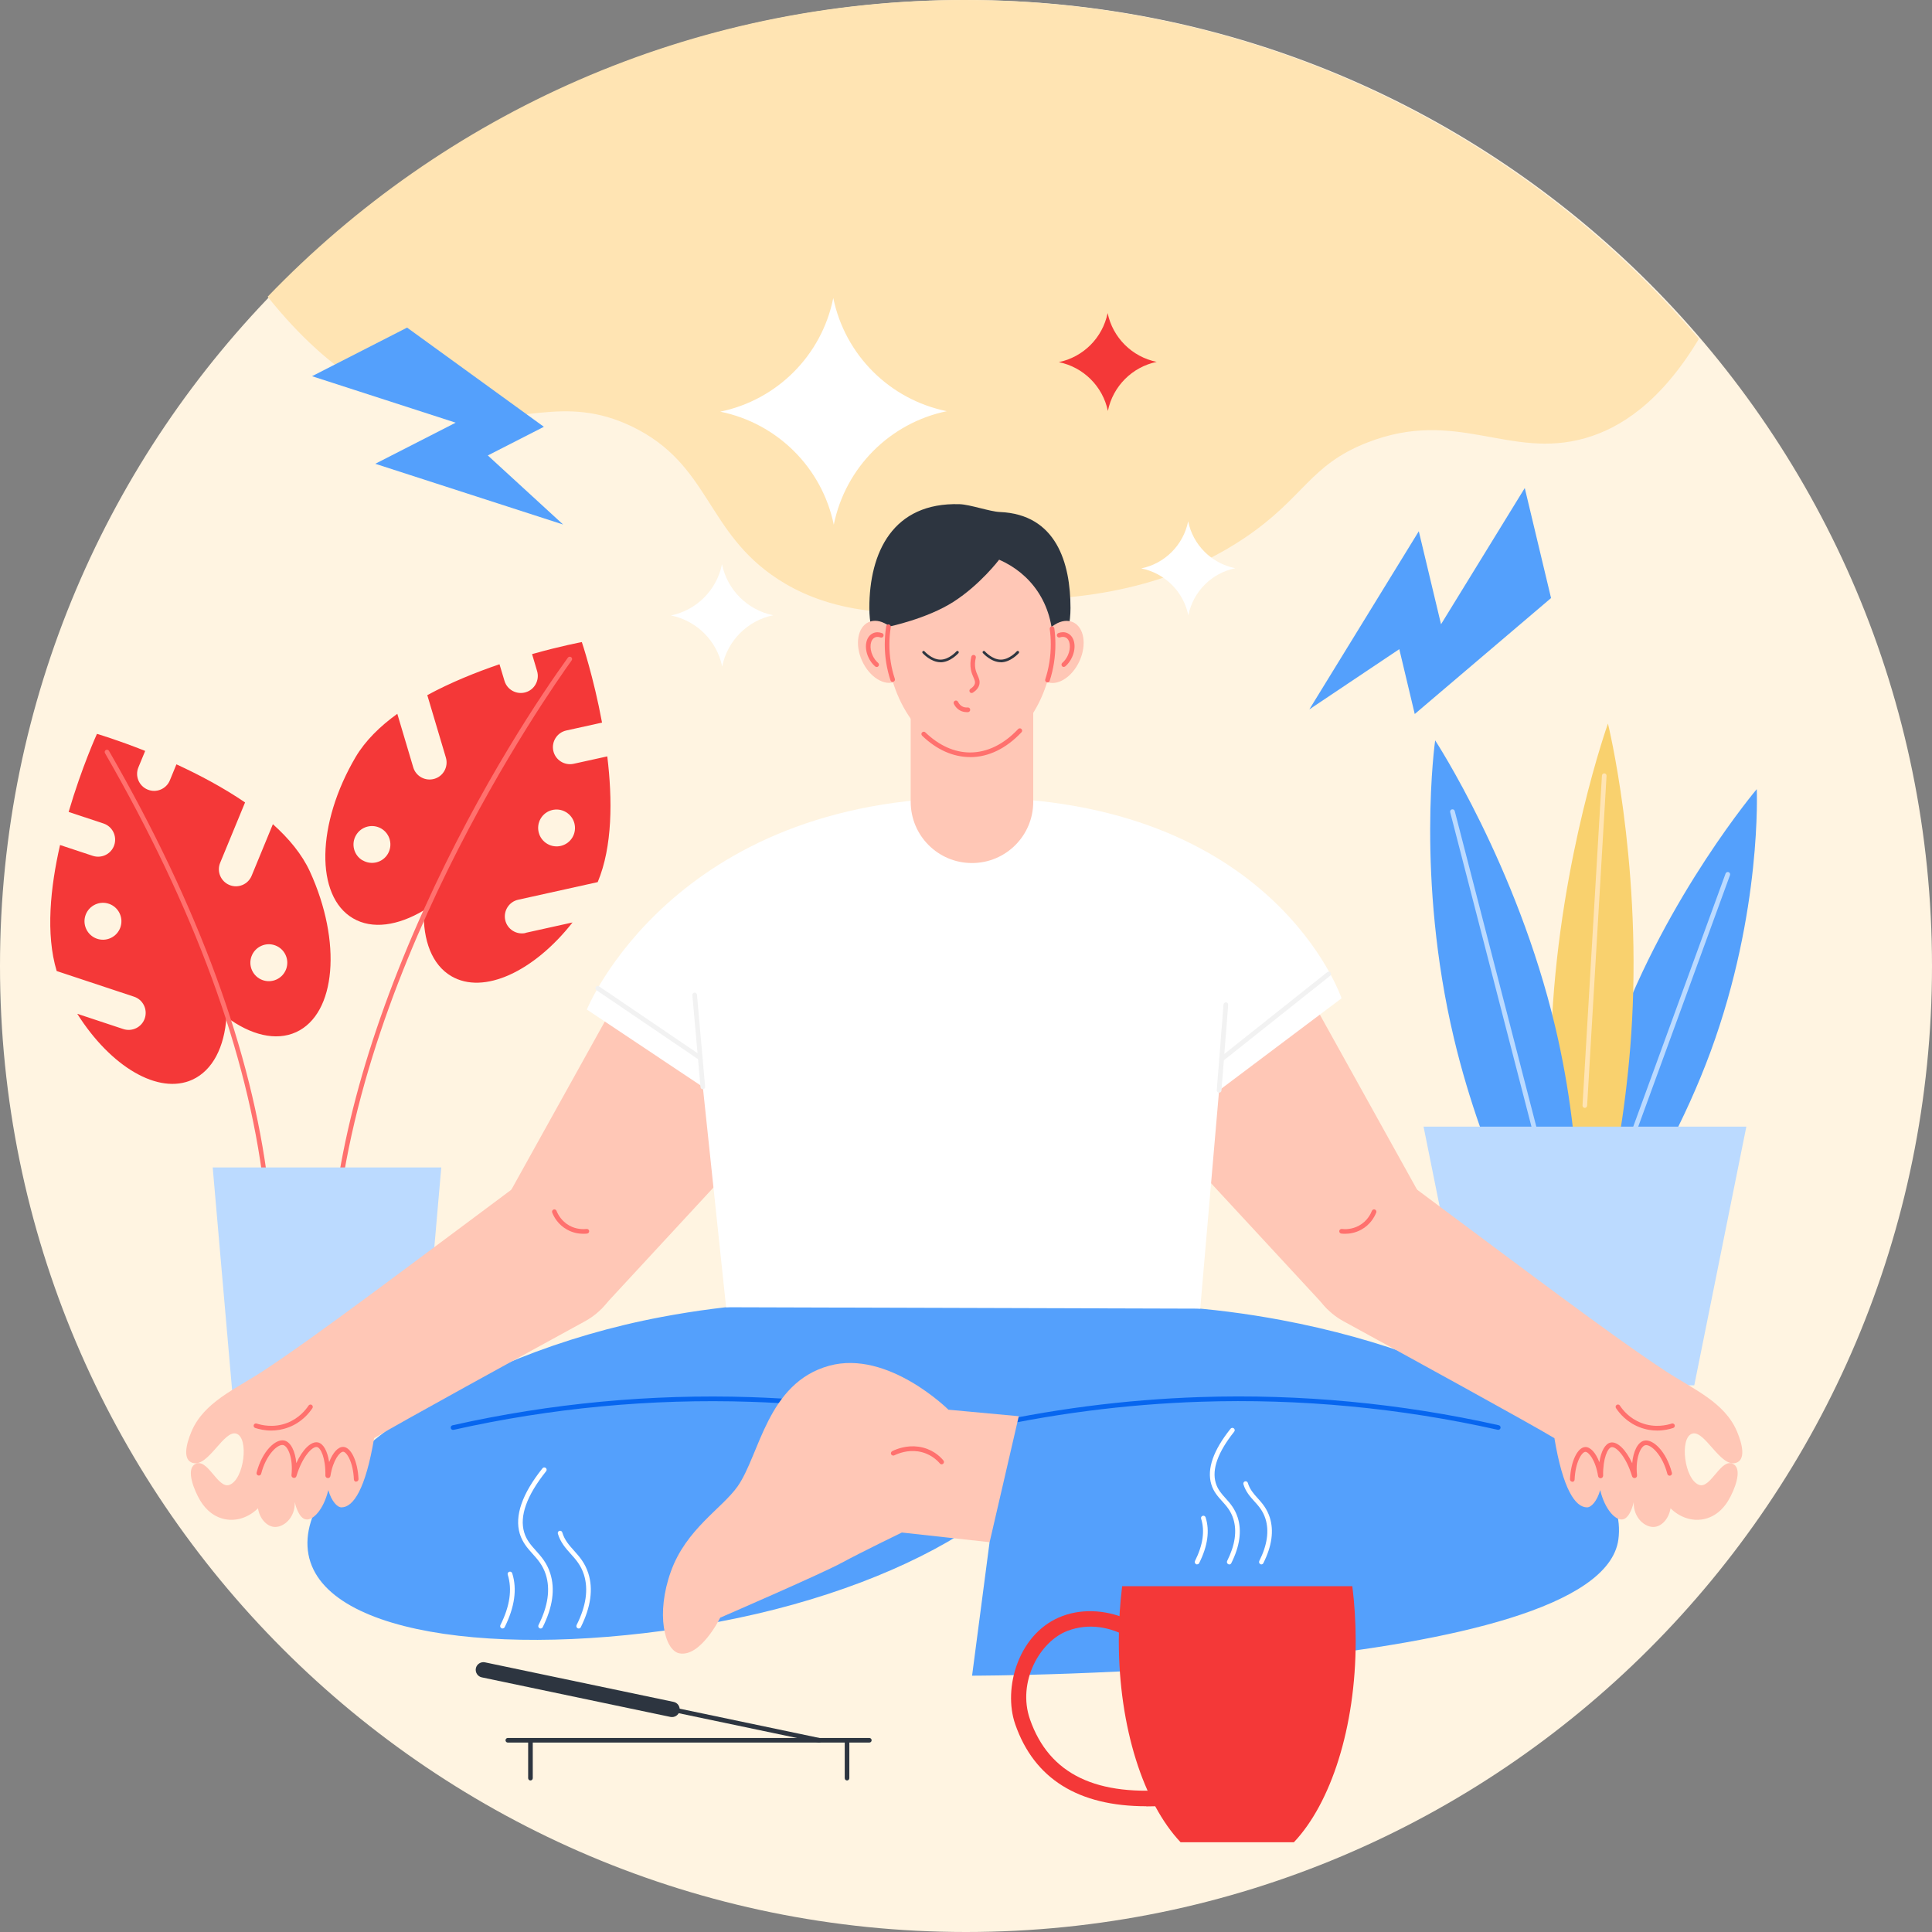 <?xml version="1.0" encoding="UTF-8"?> <svg xmlns="http://www.w3.org/2000/svg" width="192" height="192" viewBox="0 0 192 192" fill="none"><rect x="0" y="0" width="192" height="192" fill="#808080" stroke="none"/><g id="Group 913"><g id="Group 912"><path id="Vector" d="M96 192C149.019 192 192 149.019 192 96C192 42.981 149.019 0 96 0C42.981 0 0 42.981 0 96C0 149.019 42.981 192 96 192Z" fill="#FFF4E1"></path><g id="Group"><g id="Group_2"><path id="Vector_2" d="M7.683 100.758C10.996 105.996 15.734 108.844 19.124 107.295C21.145 106.364 22.298 104.051 22.506 101.071C24.903 102.856 27.411 103.495 29.432 102.571C33.399 100.751 34.003 93.603 30.794 86.601C30.009 84.893 28.703 83.323 27.119 81.906L25.007 87.032C24.653 87.894 23.66 88.31 22.798 87.949C21.937 87.595 21.52 86.601 21.881 85.74L24.354 79.745C22.166 78.252 19.756 76.981 17.533 75.959L16.88 77.55C16.526 78.412 15.532 78.828 14.671 78.467C13.81 78.113 13.393 77.12 13.754 76.258L14.428 74.626C11.635 73.514 9.635 72.931 9.635 72.931C9.635 72.931 8.12 76.251 6.821 80.69L10.281 81.836C11.17 82.128 11.649 83.087 11.357 83.976C11.066 84.865 10.107 85.344 9.218 85.052L5.967 83.976C5.008 88.178 4.522 92.832 5.634 96.5L13.316 99.049C14.206 99.341 14.685 100.3 14.393 101.189C14.101 102.078 13.143 102.557 12.254 102.266L7.704 100.758H7.683ZM25.049 96.438C24.625 95.521 25.028 94.43 25.952 94.006C26.869 93.583 27.959 93.986 28.383 94.909C28.807 95.826 28.404 96.917 27.48 97.341C26.563 97.764 25.473 97.362 25.049 96.438ZM10.996 93.221C10.079 93.645 8.989 93.242 8.565 92.318C8.141 91.401 8.544 90.311 9.468 89.887C10.385 89.463 11.476 89.866 11.899 90.79C12.323 91.707 11.92 92.798 10.996 93.221Z" fill="#F43838"></path><path id="Vector_3" d="M26.424 117.985C26.306 117.985 26.209 117.902 26.195 117.784C24.59 104.662 19.29 90.213 10.434 74.848C10.371 74.737 10.406 74.598 10.517 74.535C10.628 74.473 10.767 74.508 10.829 74.619C19.714 90.04 25.035 104.544 26.647 117.728C26.66 117.853 26.57 117.972 26.445 117.985C26.438 117.985 26.424 117.985 26.417 117.985H26.424Z" fill="#FF716E"></path></g><g id="Group_3"><path id="Vector_4" d="M52.23 92.721C51.32 92.923 50.41 92.346 50.209 91.436C50.008 90.526 50.584 89.616 51.494 89.415L59.399 87.664C60.879 84.128 60.872 79.447 60.351 75.168L57.01 75.904C56.1 76.105 55.19 75.529 54.988 74.619C54.787 73.709 55.363 72.799 56.273 72.597L59.83 71.812C58.989 67.262 57.822 63.81 57.822 63.81C57.822 63.81 55.773 64.185 52.876 65.005L53.377 66.693C53.641 67.589 53.133 68.534 52.237 68.798C51.341 69.062 50.397 68.555 50.133 67.658L49.639 66.012C47.319 66.804 44.791 67.818 42.464 69.082L44.312 75.293C44.575 76.189 44.068 77.133 43.172 77.397C42.276 77.661 41.331 77.154 41.068 76.258L39.484 70.937C37.761 72.18 36.302 73.612 35.344 75.23C31.433 81.871 31.315 89.046 35.073 91.255C36.99 92.388 39.553 91.999 42.116 90.471C42.026 93.457 42.929 95.882 44.846 97.007C48.062 98.897 53.064 96.549 56.898 91.672L52.224 92.707L52.23 92.721ZM36.031 85.504C35.156 84.99 34.871 83.865 35.385 82.996C35.899 82.121 37.025 81.836 37.893 82.343C38.768 82.857 39.053 83.983 38.546 84.851C38.032 85.726 36.907 86.011 36.038 85.497L36.031 85.504ZM53.731 81.35C54.245 80.475 55.37 80.19 56.239 80.704C57.114 81.218 57.399 82.343 56.892 83.212C56.377 84.087 55.252 84.372 54.384 83.858C53.509 83.344 53.224 82.218 53.731 81.35Z" fill="#F43838"></path><path id="Vector_5" d="M32.947 126.224C32.947 126.224 32.947 126.224 32.94 126.224C32.815 126.224 32.711 126.113 32.718 125.981C33.114 115.297 36.281 103.321 42.116 90.394C47.771 77.87 54.016 68.714 56.433 65.359C56.509 65.255 56.655 65.234 56.759 65.303C56.864 65.38 56.885 65.526 56.815 65.623C54.509 68.825 34.232 97.702 33.183 125.988C33.183 126.113 33.079 126.21 32.954 126.21L32.947 126.224Z" fill="#FF716E"></path></g><path id="Vector_6" d="M23.25 140.256H41.741L43.853 116.02H21.138L23.25 140.256Z" fill="#BBDAFF"></path></g><g id="Group_4"><g id="Group_5"><g id="Group_6"><path id="Vector_7" d="M170.001 104.495C164.874 118.437 156.017 128.905 156.017 128.905C156.017 128.905 155.476 116.777 160.602 102.835C165.729 88.894 174.585 78.425 174.585 78.425C174.585 78.425 175.127 90.554 170.001 104.495Z" fill="#54A0FC"></path><path id="Vector_8" d="M161.436 115.262C161.436 115.262 161.38 115.262 161.359 115.249C161.241 115.207 161.179 115.075 161.22 114.95L171.487 86.81C171.529 86.692 171.661 86.629 171.786 86.671C171.904 86.713 171.966 86.844 171.925 86.97L161.658 115.11C161.623 115.207 161.533 115.262 161.443 115.262H161.436Z" fill="#BBDAFF"></path></g><g id="Group_7"><path id="Vector_9" d="M156.913 129.933C157.935 126.821 161.45 115.262 162.193 101.411C163.068 85.163 159.796 71.91 159.796 71.91C159.796 71.91 155.107 85.004 154.239 101.258C153.496 115.131 155.767 126.814 156.448 129.94H156.913V129.933Z" fill="#F9D16E"></path><path id="Vector_10" d="M157.497 110.101C157.497 110.101 157.49 110.101 157.483 110.101C157.358 110.094 157.261 109.983 157.268 109.858L159.199 77.071C159.206 76.946 159.317 76.849 159.442 76.856C159.567 76.862 159.664 76.974 159.657 77.099L157.726 109.886C157.719 110.011 157.615 110.101 157.497 110.101Z" fill="#FFE4B3"></path></g><g id="Group_8"><path id="Vector_11" d="M155.337 129.864H156.615C156.99 125.682 157.546 114.609 154.552 102.023C150.745 85.99 142.625 73.577 142.625 73.577C142.625 73.577 140.68 87.157 144.493 103.196C147.445 115.631 152.996 125.891 155.337 129.871V129.864Z" fill="#54A0FC"></path><path id="Vector_12" d="M152.683 113.165C152.579 113.165 152.489 113.095 152.461 112.991L144.118 80.718C144.083 80.593 144.16 80.468 144.285 80.433C144.41 80.398 144.535 80.475 144.57 80.6L152.912 112.873C152.947 112.998 152.871 113.123 152.746 113.158C152.725 113.158 152.704 113.165 152.69 113.165H152.683Z" fill="#BBDAFF"></path></g></g><path id="Vector_13" d="M173.55 111.963H141.471L146.654 137.672H168.375L173.55 111.963Z" fill="#BBDAFF"></path></g><path id="Vector_14" d="M168.834 33.663C151.224 13.059 125.05 0 95.826 0C68.624 0 44.068 11.316 26.598 29.488C33.128 37.643 39.268 40.491 44.291 41.269C51.563 42.394 55.974 39.081 62.831 42.401C70.569 46.145 70.124 52.87 77.3 57.551C81.239 60.115 87.977 62.4 99.911 59.587C111.623 59.795 118.993 56.607 123.654 53.481C129.642 49.459 130.107 46.242 135.866 43.985C144.764 40.498 149.995 45.722 157.573 43.533C160.977 42.554 165.02 40.026 168.841 33.663H168.834Z" fill="#FFE4B3"></path><g id="Group_9"><g id="Group_10"><path id="Vector_15" d="M106.447 141.353C106.447 141.353 113.748 139.263 118.673 142.826C123.05 145.987 121.313 158.011 121.313 158.011C121.313 158.011 123.855 163.131 123.522 167.854C123.209 172.321 121.014 175.697 119.159 175.502C117.673 175.349 116.534 170.292 116.534 170.292C116.534 170.292 109.719 161.922 108.462 160.012C107.205 158.101 104.773 154.309 104.773 154.309L96.632 151.023L100.008 138.624L106.454 141.353H106.447Z" fill="#F7AFBC"></path><g id="Group_11"><path id="Vector_16" d="M127.322 131.184C123.8 130.524 120.354 130.093 117.062 129.871V122.744H75.529V129.6C72.389 129.822 69.124 130.246 65.79 130.871C45.728 134.636 29.085 146.119 30.655 154.482C32.225 162.846 51.411 164.93 71.472 161.165C81.614 159.261 90.464 155.802 96.528 151.773C96.896 152.023 98.341 153.274 98.341 153.274L96.604 166.527C96.604 166.527 158.977 166.527 160.831 153.003C161.977 144.653 147.383 134.949 127.322 131.184Z" fill="#54A0FC"></path><path id="Vector_17" d="M96.882 142.222C96.778 142.222 96.681 142.152 96.66 142.041C96.632 141.916 96.709 141.791 96.834 141.763C104.197 140.068 111.755 139.089 119.292 138.839C129.232 138.512 139.207 139.457 148.946 141.638C149.071 141.666 149.147 141.791 149.12 141.916C149.092 142.041 148.967 142.118 148.842 142.09C139.138 139.916 129.197 138.978 119.305 139.304C111.803 139.554 104.273 140.534 96.938 142.215C96.917 142.215 96.903 142.215 96.889 142.215L96.882 142.222Z" fill="#0766EF"></path><path id="Vector_18" d="M97.028 142.222C97.028 142.222 96.993 142.222 96.98 142.222C89.644 140.534 82.114 139.554 74.612 139.311C64.713 138.985 54.773 139.922 45.076 142.097C44.95 142.124 44.825 142.048 44.798 141.923C44.77 141.798 44.846 141.673 44.971 141.645C54.71 139.457 64.692 138.519 74.626 138.846C82.163 139.096 89.713 140.075 97.084 141.77C97.209 141.798 97.285 141.923 97.257 142.048C97.23 142.152 97.139 142.229 97.035 142.229L97.028 142.222Z" fill="#0766EF"></path></g><g id="Group_12"><path id="Vector_19" d="M94.27 140.11C94.27 140.11 88.255 134.115 82.399 135.727C76.216 137.436 75.515 144.584 73.292 147.73C71.743 149.918 68.186 151.954 66.672 156.17C65.158 160.387 66.04 164.013 67.506 164.304C69.624 164.728 71.576 160.762 71.576 160.762C71.576 160.762 81.6 156.42 83.608 155.33C85.615 154.246 89.623 152.301 89.623 152.301L98.348 153.26L101.245 140.742L94.277 140.096L94.27 140.11Z" fill="#FFC7B6"></path><path id="Vector_20" d="M93.59 145.528C93.52 145.528 93.458 145.5 93.409 145.445C93.152 145.139 92.43 144.41 91.221 144.236C90.179 144.09 89.304 144.424 88.873 144.632C88.762 144.688 88.623 144.639 88.56 144.528C88.505 144.417 88.553 144.278 88.665 144.215C89.144 143.979 90.116 143.611 91.276 143.771C92.603 143.958 93.402 144.709 93.756 145.139C93.84 145.236 93.826 145.382 93.728 145.466C93.687 145.5 93.631 145.521 93.583 145.521L93.59 145.528Z" fill="#FF716E"></path></g></g><g id="Group_13"><path id="Vector_21" d="M59.719 130.107L78.453 109.851L65.144 92.45L50.383 119.014L59.719 130.107Z" fill="#FFC7B6"></path><path id="Vector_22" d="M131.934 130.107L113.199 109.851L126.509 92.45L141.263 119.014L131.934 130.107Z" fill="#FFC7B6"></path><path id="Vector_23" d="M58.322 100.321C58.322 100.321 66.846 79.259 96.736 79.259C126.627 79.259 133.323 99.209 133.323 99.209L121.153 108.358L119.278 130.052L72.16 129.913L69.847 108.017L58.322 100.328V100.321Z" fill="white"></path><g id="Group_14"><path id="Vector_24" d="M61.129 122.07C59.01 117.562 55.002 115.117 51.008 118.09C40.581 125.849 31.384 132.823 26.126 136.262C23.368 138.068 20.256 139.346 19.026 142.27C18.478 143.569 18.151 145.084 19.145 145.382C20.694 145.855 22.25 142.055 23.5 142.479C24.757 142.902 24.271 147.015 22.805 147.563C21.624 148.008 20.589 144.715 19.339 145.535C18.485 146.098 19.283 148.091 19.888 149.106C20.082 149.425 20.888 150.78 22.555 151.009C24.32 151.245 25.514 150.016 25.639 149.891C25.792 150.891 26.466 151.641 27.188 151.738C28.154 151.863 29.356 150.828 29.293 149.279C29.335 149.467 29.661 150.863 30.391 150.995C31.099 151.127 32.155 150.029 32.627 148.084C32.94 149.182 33.51 149.8 33.934 149.8C35.121 149.8 36.337 147.952 37.178 142.923C39.692 141.409 51.834 134.754 58.142 131.302C61.358 129.544 62.706 125.606 61.205 122.258C61.178 122.195 61.15 122.133 61.122 122.07H61.129Z" fill="#FFC7B6"></path><path id="Vector_25" d="M26.952 142.166C26.278 142.166 25.716 142.027 25.361 141.909C25.243 141.867 25.174 141.735 25.216 141.617C25.257 141.499 25.389 141.43 25.507 141.471C25.973 141.624 27.195 141.93 28.55 141.402C29.703 140.95 30.37 140.131 30.662 139.686C30.731 139.582 30.877 139.547 30.981 139.617C31.085 139.686 31.12 139.832 31.051 139.936C30.724 140.429 29.995 141.339 28.717 141.833C28.084 142.076 27.48 142.166 26.952 142.166Z" fill="#FF716E"></path><path id="Vector_26" d="M35.399 147.251C35.274 147.251 35.177 147.154 35.17 147.029C35.093 145.25 34.434 144.285 34.107 144.271C34.107 144.271 34.107 144.271 34.1 144.271C33.781 144.271 33.1 145.063 32.836 146.681C32.815 146.813 32.704 146.904 32.565 146.89C32.433 146.876 32.336 146.772 32.336 146.633C32.37 144.91 31.877 143.882 31.509 143.805C31.044 143.708 30.037 144.764 29.46 146.695C29.425 146.82 29.3 146.897 29.168 146.869C29.043 146.841 28.953 146.73 28.967 146.598C29.147 144.91 28.613 143.722 28.154 143.611C27.605 143.479 26.445 144.549 25.952 146.466C25.917 146.591 25.792 146.66 25.667 146.633C25.542 146.598 25.466 146.473 25.5 146.348C26.049 144.208 27.397 142.951 28.265 143.159C28.897 143.312 29.342 144.215 29.446 145.403C30.064 144.055 30.919 143.201 31.599 143.347C32.134 143.458 32.544 144.208 32.711 145.299C33.072 144.368 33.593 143.771 34.121 143.792C34.892 143.826 35.552 145.236 35.628 146.994C35.628 147.119 35.538 147.23 35.406 147.237C35.406 147.237 35.406 147.237 35.399 147.237V147.251Z" fill="#FF716E"></path><path id="Vector_27" d="M57.968 122.612C57.544 122.612 56.961 122.535 56.364 122.202C55.454 121.702 55.037 120.924 54.877 120.5C54.828 120.382 54.891 120.25 55.009 120.201C55.127 120.153 55.259 120.215 55.308 120.333C55.419 120.625 55.773 121.348 56.586 121.799C57.281 122.181 57.954 122.167 58.295 122.133C58.42 122.119 58.538 122.209 58.552 122.334C58.566 122.459 58.475 122.577 58.35 122.591C58.246 122.605 58.121 122.612 57.968 122.612Z" fill="#FF716E"></path></g><g id="Group_15"><path id="Vector_28" d="M130.524 122.07C132.643 117.562 136.651 115.117 140.645 118.09C151.071 125.849 160.269 132.823 165.527 136.262C168.285 138.068 171.397 139.346 172.626 142.27C173.175 143.569 173.502 145.084 172.508 145.382C170.959 145.855 169.403 142.055 168.153 142.479C166.896 142.902 167.382 147.015 168.847 147.563C170.028 148.008 171.063 144.715 172.314 145.535C173.168 146.098 172.369 148.091 171.765 149.106C171.57 149.425 170.765 150.78 169.098 151.009C167.333 151.245 166.138 150.016 166.013 149.891C165.86 150.891 165.187 151.641 164.464 151.738C163.499 151.863 162.297 150.828 162.359 149.279C162.318 149.467 161.991 150.863 161.262 150.995C160.553 151.127 159.498 150.029 159.025 148.084C158.713 149.182 158.143 149.8 157.719 149.8C156.531 149.8 155.316 147.952 154.475 142.923C151.961 141.409 139.818 134.754 133.511 131.302C130.295 129.544 128.947 125.606 130.447 122.258C130.475 122.195 130.503 122.133 130.531 122.07H130.524Z" fill="#FFC7B6"></path><path id="Vector_29" d="M164.694 142.166C164.166 142.166 163.561 142.083 162.929 141.833C161.658 141.339 160.922 140.436 160.595 139.936C160.526 139.832 160.553 139.686 160.665 139.617C160.769 139.547 160.915 139.575 160.984 139.686C161.276 140.138 161.943 140.957 163.096 141.402C164.45 141.93 165.673 141.624 166.138 141.471C166.256 141.43 166.388 141.499 166.43 141.617C166.472 141.735 166.402 141.867 166.284 141.909C165.93 142.027 165.367 142.166 164.694 142.166Z" fill="#FF716E"></path><path id="Vector_30" d="M156.254 147.251C156.254 147.251 156.254 147.251 156.247 147.251C156.122 147.251 156.017 147.14 156.024 147.008C156.101 145.25 156.761 143.847 157.532 143.805C158.046 143.778 158.588 144.375 158.942 145.313C159.109 144.222 159.518 143.472 160.053 143.361C160.734 143.222 161.588 144.076 162.207 145.417C162.311 144.229 162.755 143.319 163.388 143.173C164.249 142.965 165.597 144.222 166.152 146.362C166.187 146.487 166.111 146.612 165.986 146.647C165.867 146.681 165.735 146.605 165.701 146.48C165.208 144.563 164.041 143.493 163.499 143.625C163.04 143.736 162.505 144.924 162.686 146.612C162.7 146.744 162.617 146.862 162.485 146.883C162.353 146.911 162.234 146.834 162.193 146.709C161.616 144.771 160.609 143.722 160.144 143.819C159.775 143.896 159.289 144.917 159.317 146.647C159.317 146.779 159.22 146.89 159.088 146.904C158.956 146.917 158.838 146.82 158.817 146.695C158.553 145.063 157.858 144.264 157.546 144.285C157.212 144.299 156.559 145.264 156.483 147.042C156.483 147.168 156.372 147.265 156.254 147.265V147.251Z" fill="#FF716E"></path><path id="Vector_31" d="M133.678 122.612C133.532 122.612 133.4 122.605 133.296 122.591C133.17 122.577 133.08 122.459 133.094 122.334C133.108 122.209 133.226 122.119 133.351 122.133C133.691 122.174 134.365 122.181 135.06 121.799C135.873 121.355 136.227 120.625 136.338 120.333C136.387 120.215 136.519 120.153 136.637 120.201C136.755 120.25 136.817 120.382 136.769 120.5C136.602 120.917 136.192 121.702 135.282 122.202C134.685 122.528 134.101 122.612 133.678 122.612Z" fill="#FF716E"></path></g><path id="Vector_32" d="M121.16 108.587C121.16 108.587 121.146 108.587 121.139 108.587C121.014 108.58 120.917 108.469 120.924 108.337L121.591 99.828C121.598 99.703 121.716 99.605 121.841 99.612C121.966 99.619 122.063 99.73 122.056 99.862L121.389 108.372C121.382 108.49 121.278 108.587 121.16 108.587Z" fill="#F2F2F2"></path><path id="Vector_33" d="M69.444 105.26C69.402 105.26 69.353 105.246 69.312 105.218L59.274 98.403C59.17 98.334 59.142 98.188 59.212 98.084C59.281 97.98 59.427 97.952 59.531 98.021L69.569 104.836C69.673 104.905 69.701 105.051 69.631 105.155C69.59 105.218 69.513 105.26 69.437 105.26H69.444Z" fill="#F2F2F2"></path><path id="Vector_34" d="M121.403 105.489C121.334 105.489 121.264 105.461 121.223 105.399C121.146 105.301 121.16 105.155 121.257 105.072L131.899 96.611C131.997 96.535 132.142 96.549 132.226 96.646C132.302 96.743 132.288 96.889 132.191 96.972L121.549 105.433C121.507 105.468 121.459 105.482 121.403 105.482V105.489Z" fill="#F2F2F2"></path><path id="Vector_35" d="M69.847 108.247C69.728 108.247 69.624 108.156 69.617 108.038L68.805 98.897C68.791 98.772 68.888 98.66 69.013 98.647C69.145 98.633 69.256 98.73 69.263 98.855L70.076 107.997C70.09 108.122 69.993 108.233 69.867 108.247C69.861 108.247 69.854 108.247 69.847 108.247Z" fill="#F2F2F2"></path></g><g id="Group_16"><path id="Vector_36" d="M106.385 60.427C106.385 65.95 101.911 70.423 96.389 70.423C90.867 70.423 86.393 65.95 86.393 60.427C86.393 54.905 88.72 49.903 95.368 50.105C96.403 50.139 98.376 50.841 99.362 50.883C104.968 51.112 106.385 55.94 106.385 60.427Z" fill="#2D3540"></path><path id="Vector_37" d="M96.59 85.768C93.228 85.768 90.505 83.045 90.505 79.683V68.645H102.682V79.683C102.682 83.045 99.959 85.768 96.597 85.768H96.59Z" fill="#FFC7B6"></path><path id="Vector_38" d="M104.641 64.06C104.641 69.381 100.953 75.001 96.403 75.001C91.853 75.001 88.164 69.388 88.164 64.06C88.164 63.456 88.213 62.858 88.303 62.282C88.303 62.282 92.117 61.504 94.763 59.802C97.417 58.1 99.293 55.62 99.293 55.62C102.418 56.989 104.641 59.927 104.641 64.06Z" fill="#FFC7B6"></path><path id="Vector_39" d="M96.403 75.237C94.722 75.237 93.076 74.501 91.638 73.112C91.547 73.021 91.54 72.875 91.638 72.785C91.728 72.695 91.874 72.688 91.964 72.785C93.319 74.091 94.854 74.779 96.41 74.779C98.105 74.779 99.751 73.973 101.182 72.452C101.272 72.361 101.418 72.354 101.509 72.445C101.599 72.535 101.606 72.681 101.515 72.771C99.994 74.39 98.23 75.244 96.41 75.244L96.403 75.237Z" fill="#FF716E"></path><path id="Vector_40" d="M89.651 63.873C90.394 65.505 90.109 67.228 89.012 67.728C87.914 68.228 86.421 67.311 85.677 65.686C84.934 64.06 85.219 62.331 86.317 61.83C87.414 61.33 88.908 62.247 89.651 63.873Z" fill="#FFC7B6"></path><path id="Vector_41" d="M87.122 66.283C87.067 66.283 87.018 66.262 86.969 66.228C86.699 65.998 86.469 65.686 86.303 65.324C85.837 64.31 86.046 63.254 86.761 62.928C87.032 62.803 87.345 62.803 87.664 62.921C87.782 62.963 87.845 63.102 87.796 63.22C87.748 63.338 87.616 63.4 87.498 63.352C87.359 63.296 87.15 63.254 86.949 63.352C86.476 63.567 86.372 64.387 86.719 65.137C86.858 65.436 87.046 65.693 87.268 65.88C87.365 65.963 87.379 66.109 87.296 66.207C87.247 66.262 87.185 66.29 87.122 66.29V66.283Z" fill="#FF716E"></path><path id="Vector_42" d="M107.279 65.694C108.022 64.064 107.737 62.338 106.641 61.837C105.545 61.337 104.054 62.253 103.31 63.883C102.566 65.513 102.852 67.24 103.947 67.74C105.043 68.24 106.535 67.324 107.279 65.694Z" fill="#FFC7B6"></path><path id="Vector_43" d="M104.093 67.818C104.093 67.818 104.044 67.818 104.023 67.804C103.905 67.763 103.836 67.631 103.877 67.513C104.238 66.401 104.426 65.227 104.426 64.032C104.426 63.518 104.391 63.004 104.322 62.504C104.308 62.379 104.391 62.261 104.523 62.247C104.648 62.233 104.766 62.317 104.78 62.449C104.85 62.969 104.884 63.504 104.884 64.039C104.884 65.29 104.69 66.512 104.315 67.665C104.28 67.763 104.19 67.825 104.093 67.825V67.818Z" fill="#FF716E"></path><path id="Vector_44" d="M88.72 67.777C88.623 67.777 88.532 67.714 88.498 67.617C88.123 66.484 87.928 65.283 87.928 64.06C87.928 63.449 87.977 62.845 88.067 62.247C88.088 62.122 88.206 62.032 88.331 62.053C88.456 62.074 88.546 62.192 88.525 62.317C88.435 62.886 88.387 63.47 88.387 64.053C88.387 65.227 88.567 66.38 88.928 67.464C88.97 67.582 88.901 67.714 88.782 67.756C88.762 67.763 88.734 67.77 88.713 67.77L88.72 67.777Z" fill="#FF716E"></path><path id="Vector_45" d="M96.57 68.874C96.493 68.874 96.417 68.839 96.375 68.77C96.306 68.659 96.34 68.52 96.445 68.45C96.688 68.291 96.841 68.117 96.882 67.929C96.924 67.742 96.868 67.596 96.743 67.318C96.653 67.117 96.549 66.874 96.486 66.547C96.41 66.137 96.424 65.707 96.528 65.262C96.556 65.137 96.688 65.061 96.806 65.095C96.931 65.123 97.007 65.248 96.972 65.373C96.882 65.748 96.868 66.116 96.931 66.457C96.986 66.728 97.077 66.936 97.16 67.124C97.285 67.408 97.403 67.679 97.327 68.027C97.25 68.339 97.035 68.61 96.688 68.832C96.646 68.86 96.604 68.867 96.563 68.867L96.57 68.874Z" fill="#FF716E"></path><path id="Vector_46" d="M96.062 70.77C95.882 70.77 95.701 70.736 95.534 70.666C95.215 70.534 94.951 70.277 94.791 69.944C94.736 69.826 94.791 69.694 94.902 69.638C95.02 69.583 95.153 69.638 95.208 69.749C95.319 69.979 95.493 70.152 95.708 70.243C95.847 70.298 96 70.319 96.16 70.305C96.285 70.291 96.403 70.382 96.417 70.513C96.431 70.638 96.34 70.757 96.208 70.77C96.16 70.77 96.104 70.778 96.055 70.778L96.062 70.77Z" fill="#FF716E"></path><path id="Vector_47" d="M105.718 66.283C105.656 66.283 105.586 66.255 105.544 66.2C105.461 66.102 105.475 65.957 105.572 65.873C105.794 65.686 105.982 65.429 106.121 65.13C106.461 64.38 106.357 63.56 105.892 63.345C105.69 63.254 105.482 63.296 105.343 63.345C105.225 63.386 105.093 63.331 105.044 63.213C105.003 63.095 105.058 62.963 105.176 62.914C105.496 62.796 105.808 62.796 106.079 62.921C106.802 63.247 107.003 64.303 106.538 65.317C106.371 65.679 106.142 65.991 105.871 66.221C105.829 66.255 105.774 66.276 105.718 66.276V66.283Z" fill="#FF716E"></path><path id="Vector_48" d="M93.472 65.811C92.492 65.811 91.721 64.936 91.686 64.901C91.638 64.845 91.645 64.762 91.7 64.72C91.756 64.671 91.839 64.678 91.881 64.734C91.888 64.741 92.61 65.554 93.465 65.554C94.319 65.554 95.041 64.741 95.048 64.734C95.097 64.678 95.18 64.671 95.236 64.72C95.291 64.769 95.298 64.852 95.25 64.908C95.215 64.942 94.444 65.818 93.465 65.818L93.472 65.811Z" fill="#2D3540"></path><path id="Vector_49" d="M99.466 65.811C98.487 65.811 97.716 64.936 97.681 64.901C97.632 64.845 97.639 64.762 97.695 64.72C97.75 64.671 97.834 64.678 97.875 64.734C97.882 64.741 98.605 65.554 99.459 65.554C100.314 65.554 101.036 64.741 101.043 64.734C101.092 64.678 101.175 64.671 101.231 64.72C101.286 64.769 101.293 64.852 101.244 64.908C101.21 64.942 100.439 65.818 99.459 65.818L99.466 65.811Z" fill="#2D3540"></path></g></g><g id="Group_17"><path id="Vector_50" d="M94.111 40.859H94.076C88.407 39.699 83.976 35.281 82.809 29.613L82.802 29.648C81.656 35.316 77.231 39.748 71.562 40.915H71.597C77.265 42.075 81.697 46.493 82.864 52.161V52.126C84.024 46.458 88.442 42.026 94.111 40.859Z" fill="white"></path><path id="Vector_51" d="M76.849 61.143H76.835C74.278 60.622 72.271 58.621 71.75 56.065V56.079C71.229 58.635 69.228 60.643 66.672 61.164H66.686C69.242 61.685 71.25 63.685 71.771 66.242V66.228C72.292 63.671 74.285 61.664 76.842 61.143H76.849Z" fill="white"></path><path id="Vector_52" d="M114.957 35.962H114.943C112.498 35.462 110.581 33.551 110.073 31.106V31.12C109.573 33.565 107.663 35.483 105.218 35.99H105.232C107.677 36.49 109.594 38.4 110.101 40.845V40.831C110.601 38.386 112.512 36.469 114.957 35.962Z" fill="#F43838"></path><path id="Vector_53" d="M122.765 56.468H122.751C120.396 55.989 118.555 54.155 118.076 51.8V51.814C117.596 54.169 115.763 56.009 113.408 56.489H113.422C115.777 56.968 117.617 58.802 118.097 61.157V61.143C118.576 58.788 120.41 56.947 122.765 56.468Z" fill="white"></path></g><path id="Vector_54" d="M40.456 32.558L31.009 37.386L45.284 42.005L37.295 46.09L55.961 52.126L48.479 45.263L54.05 42.415L40.456 32.558Z" fill="#54A0FC"></path><path id="Vector_55" d="M154.142 59.434L151.53 48.5L143.208 62.039L140.999 52.793L130.121 70.499L139.061 64.512L140.596 70.958L154.142 59.434Z" fill="#54A0FC"></path><g id="Group_18"><g id="Group_19"><path id="Vector_56" d="M111.518 157.636C111.303 159.372 111.185 161.186 111.185 163.054C111.185 171.695 113.665 179.212 117.326 183.081H128.586C132.247 179.212 134.727 171.695 134.727 163.054C134.727 161.186 134.609 159.372 134.393 157.636H111.518Z" fill="#F43838"></path><path id="Vector_57" d="M113.922 179.503C107.156 179.503 102.78 176.773 100.897 171.369C100.265 169.563 100.349 167.284 101.12 165.27C101.981 163.012 103.565 161.352 105.579 160.602C107.712 159.803 110.24 159.998 112.519 161.137C114.881 162.318 116.763 164.374 117.805 166.937L116.367 167.521C114.783 163.631 110.289 160.505 106.121 162.061C103.322 163.103 101.071 167.173 102.356 170.862C104.266 176.343 108.983 178.607 116.777 177.801L116.937 179.35C115.881 179.462 114.874 179.517 113.915 179.517L113.922 179.503Z" fill="#F43838"></path></g><g id="Group_20"><path id="Vector_58" d="M122.16 155.469C122.126 155.469 122.091 155.462 122.056 155.441C121.945 155.385 121.896 155.246 121.952 155.128C122.744 153.551 122.945 152.141 122.563 150.933C122.313 150.141 121.875 149.654 121.452 149.189C121.035 148.724 120.597 148.244 120.375 147.501C119.924 145.994 120.57 144.139 122.292 141.985C122.369 141.888 122.515 141.867 122.619 141.951C122.716 142.027 122.737 142.173 122.654 142.277C121.035 144.306 120.417 146.021 120.82 147.376C121.014 148.022 121.389 148.446 121.792 148.89C122.251 149.397 122.716 149.925 123.001 150.807C123.425 152.134 123.209 153.662 122.362 155.35C122.32 155.434 122.237 155.476 122.153 155.476L122.16 155.469Z" fill="white"></path><path id="Vector_59" d="M118.965 155.469C118.93 155.469 118.896 155.462 118.861 155.441C118.75 155.385 118.701 155.246 118.757 155.128C119.548 153.551 119.75 152.141 119.368 150.933C119.326 150.807 119.396 150.682 119.521 150.641C119.639 150.599 119.771 150.669 119.812 150.794C120.236 152.12 120.021 153.649 119.173 155.337C119.132 155.42 119.048 155.462 118.965 155.462V155.469Z" fill="white"></path><path id="Vector_60" d="M125.356 155.469C125.321 155.469 125.286 155.462 125.251 155.441C125.14 155.385 125.092 155.246 125.147 155.128C125.939 153.551 126.141 152.141 125.759 150.932C125.509 150.141 125.071 149.654 124.647 149.189C124.23 148.724 123.793 148.244 123.57 147.501C123.536 147.376 123.605 147.251 123.723 147.216C123.848 147.181 123.973 147.251 124.008 147.369C124.203 148.015 124.578 148.439 124.981 148.883C125.439 149.39 125.904 149.918 126.189 150.8C126.613 152.127 126.398 153.655 125.55 155.343C125.509 155.427 125.425 155.469 125.342 155.469H125.356Z" fill="white"></path></g></g><g id="Group_21"><g id="Group_22"><path id="Vector_61" d="M86.393 173.175H50.466C50.341 173.175 50.237 173.071 50.237 172.946C50.237 172.821 50.341 172.717 50.466 172.717H86.393C86.518 172.717 86.622 172.821 86.622 172.946C86.622 173.071 86.518 173.175 86.393 173.175Z" fill="#2D3540"></path><path id="Vector_62" d="M84.177 176.94C84.052 176.94 83.948 176.836 83.948 176.711V172.953C83.948 172.828 84.052 172.724 84.177 172.724C84.302 172.724 84.406 172.828 84.406 172.953V176.711C84.406 176.836 84.302 176.94 84.177 176.94Z" fill="#2D3540"></path><path id="Vector_63" d="M52.717 176.94C52.592 176.94 52.487 176.836 52.487 176.711V172.953C52.487 172.828 52.592 172.724 52.717 172.724C52.842 172.724 52.946 172.828 52.946 172.953V176.711C52.946 176.836 52.842 176.94 52.717 176.94Z" fill="#2D3540"></path><g id="Group_23"><path id="Vector_64" d="M81.419 173.175C81.419 173.175 81.385 173.175 81.371 173.175L52.348 167.09C52.223 167.062 52.14 166.944 52.168 166.819C52.196 166.694 52.314 166.618 52.439 166.639L81.461 172.724C81.586 172.751 81.669 172.87 81.642 172.995C81.621 173.106 81.523 173.175 81.412 173.175H81.419Z" fill="#2D3540"></path><path id="Vector_65" d="M67.533 170.035C67.45 170.445 67.04 170.709 66.63 170.626L47.882 166.694C47.472 166.611 47.208 166.201 47.291 165.791C47.375 165.381 47.785 165.117 48.194 165.201L66.943 169.132C67.353 169.216 67.617 169.626 67.533 170.035Z" fill="#2D3540"></path></g></g><g id="Group_24"><path id="Vector_66" d="M53.724 161.839C53.689 161.839 53.654 161.832 53.62 161.811C53.509 161.755 53.46 161.616 53.516 161.498C54.46 159.623 54.703 157.935 54.245 156.49C53.946 155.545 53.425 154.968 52.918 154.406C52.425 153.857 51.918 153.287 51.654 152.419C51.126 150.648 51.883 148.46 53.911 145.917C53.988 145.82 54.134 145.799 54.238 145.883C54.335 145.959 54.356 146.105 54.273 146.209C52.342 148.626 51.612 150.669 52.092 152.287C52.321 153.058 52.779 153.565 53.258 154.1C53.793 154.698 54.349 155.316 54.682 156.358C55.183 157.921 54.926 159.72 53.932 161.713C53.891 161.797 53.807 161.839 53.724 161.839Z" fill="white"></path><path id="Vector_67" d="M49.938 161.839C49.903 161.839 49.869 161.832 49.834 161.811C49.723 161.755 49.674 161.616 49.73 161.498C50.674 159.623 50.917 157.935 50.459 156.49C50.417 156.365 50.487 156.24 50.612 156.198C50.73 156.156 50.862 156.226 50.904 156.351C51.404 157.914 51.147 159.713 50.153 161.707C50.112 161.79 50.028 161.832 49.945 161.832L49.938 161.839Z" fill="white"></path><path id="Vector_68" d="M57.51 161.839C57.475 161.839 57.44 161.832 57.406 161.811C57.294 161.755 57.246 161.616 57.301 161.498C58.246 159.623 58.489 157.935 58.031 156.49C57.732 155.545 57.211 154.968 56.704 154.406C56.211 153.857 55.704 153.287 55.44 152.419C55.405 152.294 55.474 152.169 55.593 152.134C55.718 152.1 55.843 152.169 55.877 152.287C56.106 153.058 56.565 153.565 57.044 154.1C57.579 154.698 58.135 155.316 58.468 156.358C58.968 157.921 58.711 159.72 57.718 161.713C57.676 161.797 57.593 161.839 57.51 161.839Z" fill="white"></path></g></g></g></g></svg> 